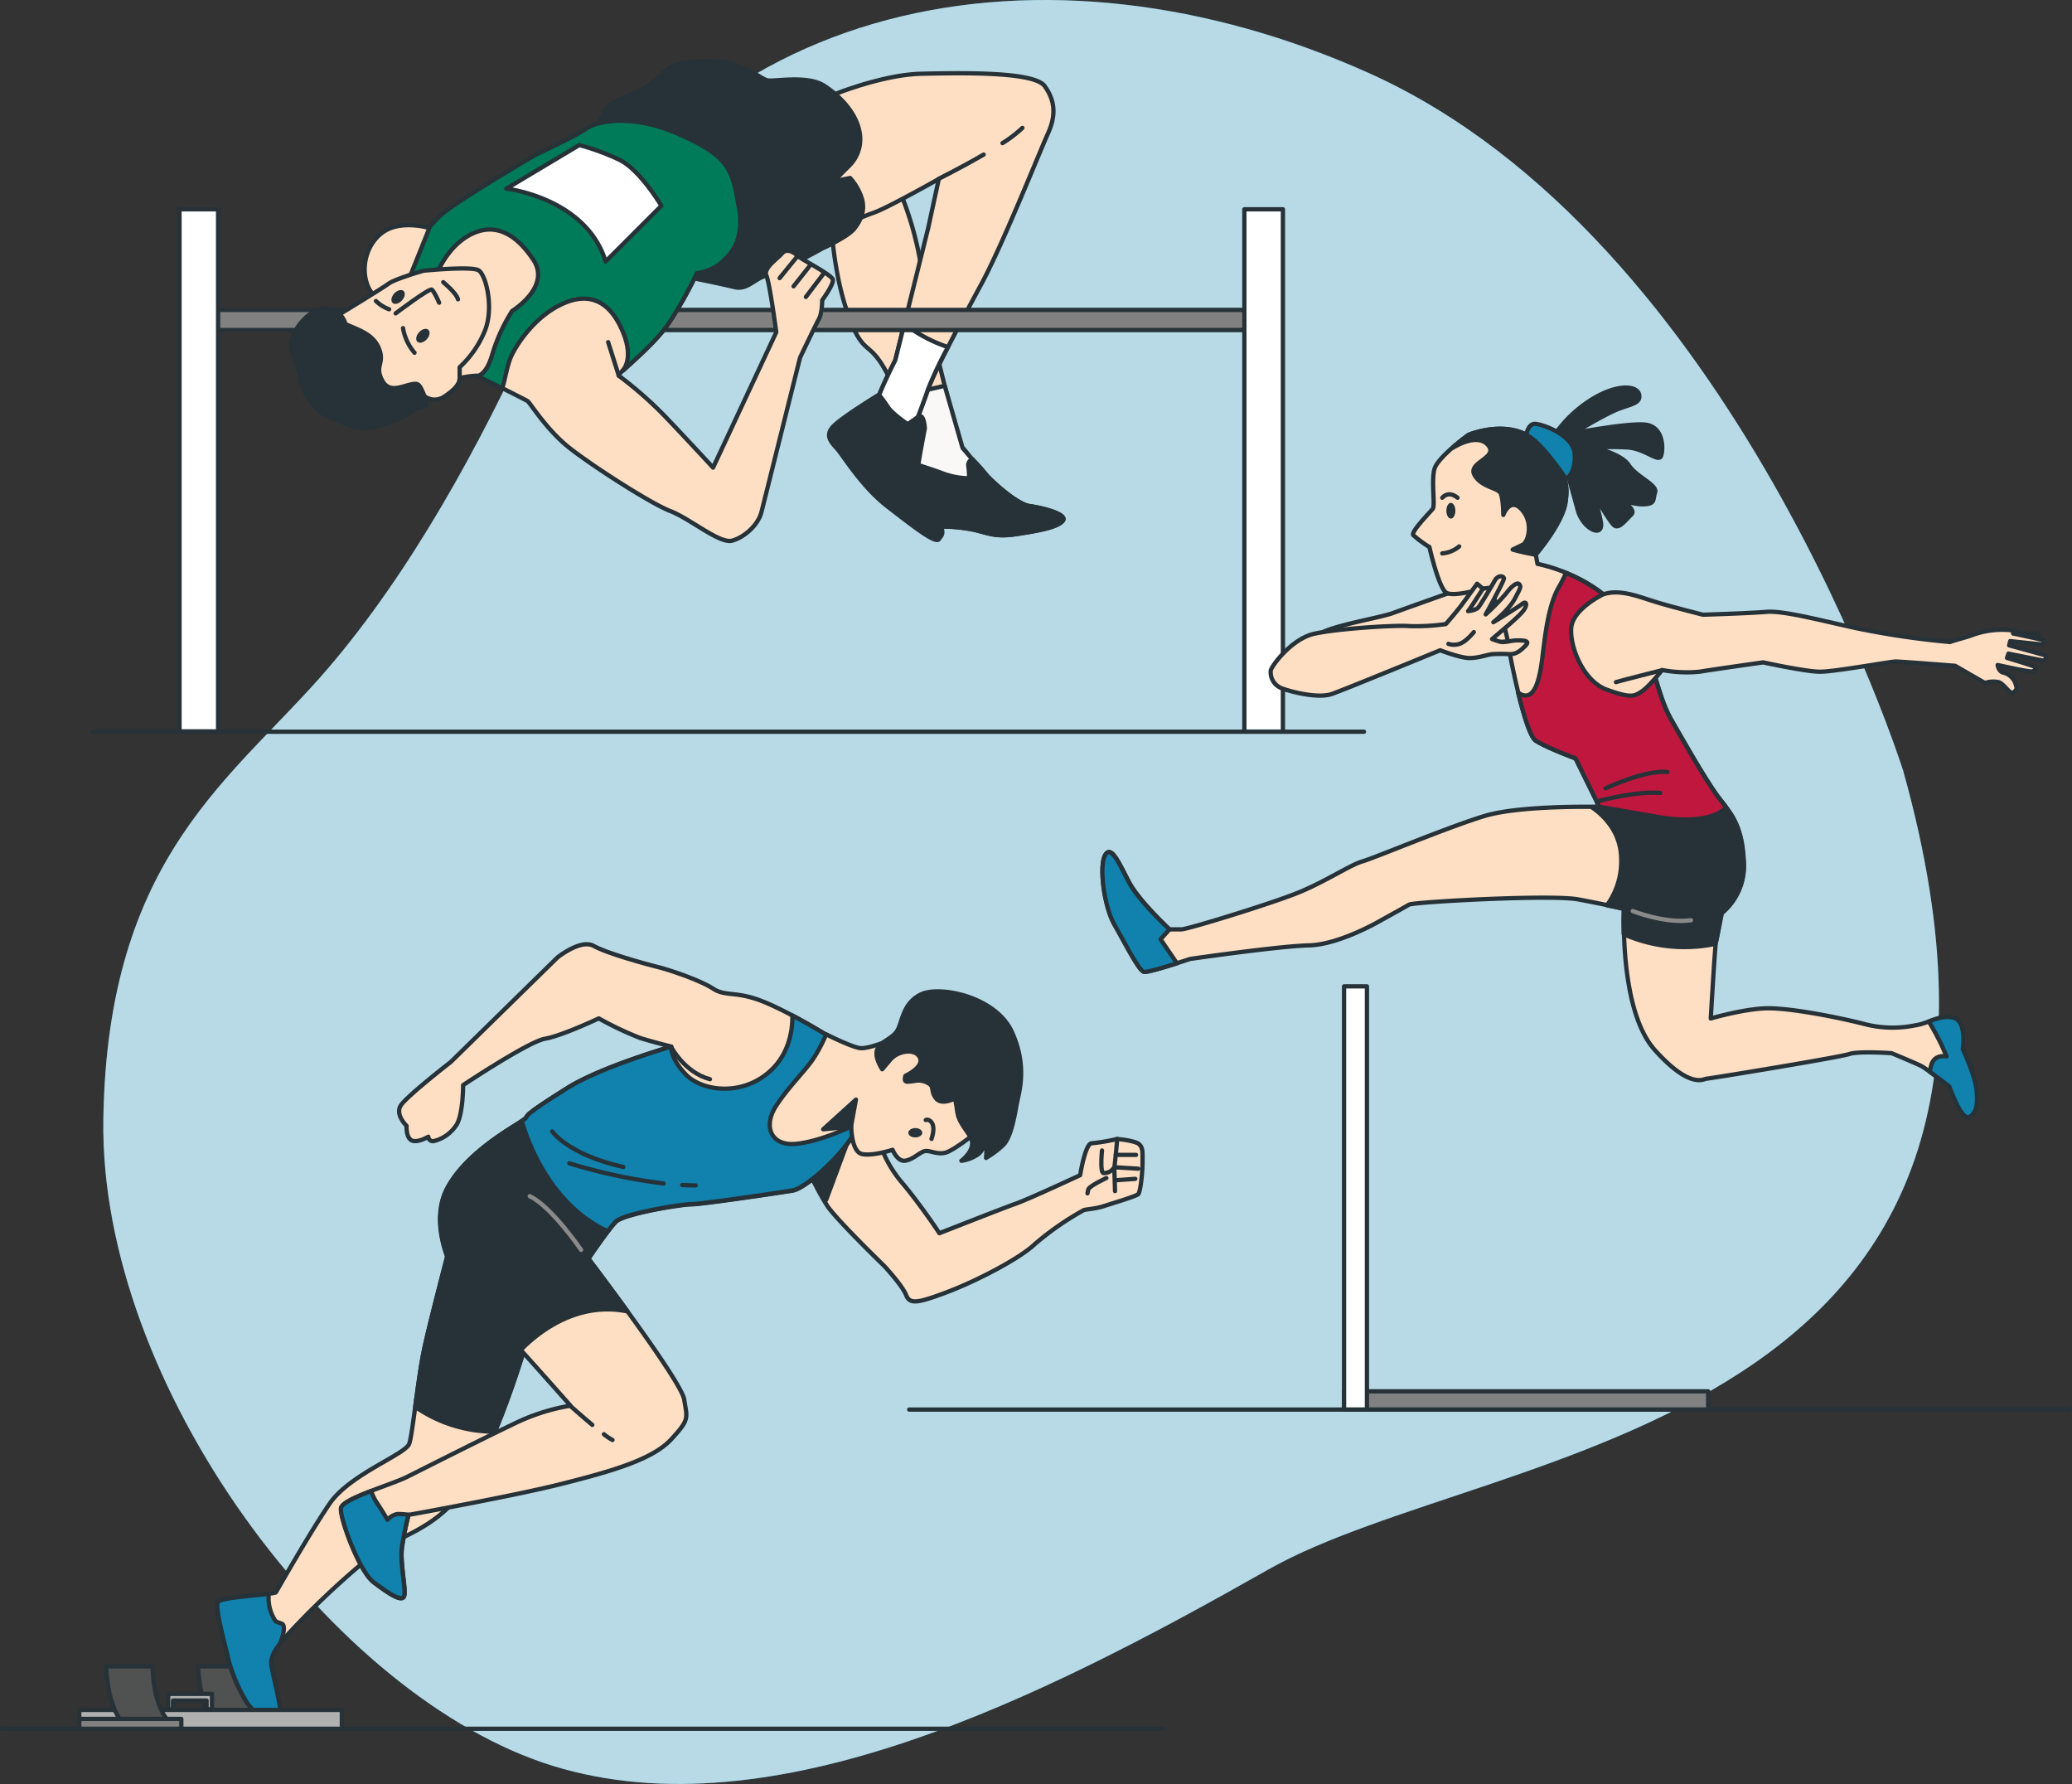 <svg xmlns="http://www.w3.org/2000/svg" viewBox="0 0 483.63 416.31"><rect x="0" y="0" width="483.63" height="416.31" fill="#333333" stroke="none"/><defs><style>.cls-1,.cls-9{fill:#1082ad;}.cls-2,.cls-5{fill:#fff;}.cls-2{opacity:0.7;}.cls-10,.cls-3{fill:none;}.cls-11,.cls-13,.cls-14,.cls-15,.cls-3,.cls-4,.cls-5,.cls-6,.cls-7,.cls-8,.cls-9{stroke:#263238;}.cls-10,.cls-11,.cls-13,.cls-14,.cls-15,.cls-3,.cls-4,.cls-5,.cls-6,.cls-7,.cls-8,.cls-9{stroke-linecap:round;stroke-linejoin:round;}.cls-4{fill:#808180;}.cls-6{fill:#ffdfc4;}.cls-12,.cls-7{fill:#263238;}.cls-8{fill:#505151;}.cls-10{stroke:#8a8a8a;}.cls-11{fill:#b0b0b0;}.cls-13{fill:#f9f8f7;}.cls-14{fill:#007b5a;}.cls-15{fill:#bf173e;}</style></defs><title>легкоатлеты</title><g id="Background_Simple" data-name="Background Simple"><path class="cls-1" d="M452.57,220.56S413.32,96.25,328,57.86c-75.3-33.89-159.58-19-194.81,58.71-12.56,27.7-28.88,57.59-48.44,80.35-21.94,25.51-51.37,43.29-52.27,105.16s53.73,135,105,150.77S251.5,437,304.41,407,496.25,376.4,452.57,220.56Z" transform="translate(-8.36 -40.75)"/><path class="cls-2" d="M452.57,220.56S413.32,96.25,328,57.86c-75.3-33.89-159.58-19-194.81,58.71-12.56,27.7-28.88,57.59-48.44,80.35-21.94,25.51-51.37,43.29-52.27,105.16s53.73,135,105,150.77S251.5,437,304.41,407,496.25,376.4,452.57,220.56Z" transform="translate(-8.36 -40.75)"/></g><g id="Floor_3" data-name="Floor 3"><line class="cls-3" x1="21.69" y1="170.75" x2="318.37" y2="170.75"/></g><g id="Floor_2" data-name="Floor 2"><line class="cls-3" x1="212.21" y1="328.93" x2="483.13" y2="328.93"/></g><g id="Floor_1" data-name="Floor 1"><line class="cls-3" x1="0.5" y1="403.42" x2="271.42" y2="403.42"/></g><g id="Hurdle"><rect class="cls-4" x="313.72" y="324.68" width="84.99" height="4.24"/><rect class="cls-5" x="313.72" y="230.17" width="5.34" height="98.75"/></g><g id="Character_1" data-name="Character 1"><path class="cls-6" d="M213.43,306.69A27.82,27.82,0,0,0,219,316.85c4.4,5.25,8.63,11.68,8.63,11.68s15.07-5.93,17.95-6.94,14.9-6.6,14.9-6.6,1.18-7.45,2.71-7.45a45,45,0,0,0,5.92-1s4.07.34,5.08,1.18.85,2,.85,4.41-.51,6.77-1,7.28-6.77,2.37-8.29,2.87-3.9.68-4.41.85a68.19,68.19,0,0,0-11.51,8c-3.55,3.38-13.71,8.63-20.48,11.17s-8.64,2.88-9.48.68-5.08-6.77-5.08-6.77-10.84-10.5-13.21-13.89a50.16,50.16,0,0,1-4.4-8.46s5.76-8.8,8.13-11.85S213.43,306.69,213.43,306.69Z" transform="translate(-8.36 -40.75)"/><polygon class="cls-7" points="198.11 265.79 192.84 279.98 189.54 275.19 198.11 265.79"/><path class="cls-3" d="M265.58,309.23s-.51,5.08.34,5.25a2.79,2.79,0,0,0,2.54-1.36c.16-.67.67-6.6.67-6.6" transform="translate(-8.36 -40.75)"/><polyline class="cls-3" points="260.26 277.96 260.09 272.38 265.68 272.72"/><line class="cls-3" x1="260.43" y1="269.5" x2="265.17" y2="269.5"/><line class="cls-3" x1="260.43" y1="275.42" x2="265" y2="275.09"/><path class="cls-3" d="M266.59,315.66s-4.06,1.86-4.23,2.71l-.17.85" transform="translate(-8.36 -40.75)"/><path class="cls-8" d="M60.25,444.14s-5-1.5-5.67-14.54H65.41s-.21,11.66,6.06,14.54Z" transform="translate(-8.36 -40.75)"/><path class="cls-6" d="M113.37,331.58s-4.06,15.4-5.75,22.85-2.88,20.66-3.73,23.2S90,384.74,85.27,391.68s-12.19,20.15-12.53,20.65-12.7,1-13.54,2.21,1.86,10.66,2.37,13.2A38.55,38.55,0,0,0,66,438.07c1.69,2.54,4.4,3.72,5.59,3.55s2.2,0,2.2-1.69-1.7-8.3-2-10.33.33-3.55,3.89-7.62a194.17,194.17,0,0,1,18.45-17.43c7.11-5.93,15.58-5.93,23.54-17.61s15.06-38.09,15.06-38.09Z" transform="translate(-8.36 -40.75)"/><path class="cls-7" d="M123.84,374.84a235.7,235.7,0,0,0,8.83-26l-19.3-17.27s-4.06,15.4-5.75,22.85c-.92,4.05-1.69,9.81-2.34,14.62A32.58,32.58,0,0,0,123.84,374.84Z" transform="translate(-8.36 -40.75)"/><path class="cls-9" d="M73.76,439.93c0-1.69-1.7-8.3-2-10.33-.27-1.61.1-2.9,2-5.39v0s1.69-4.07.34-4.58l-1.36-.5a9.55,9.55,0,0,1-1.69-5.25c0-.42,0-.81,0-1.18-3.5.42-11.15.93-11.81,1.86-.85,1.18,1.86,10.66,2.37,13.2A38.55,38.55,0,0,0,66,438.07c1.69,2.54,4.4,3.72,5.59,3.55S73.76,441.62,73.76,439.93Z" transform="translate(-8.36 -40.75)"/><path class="cls-6" d="M201.07,282.14s-8.8-5.42-14.9-7.79-8.46-1-11.34-2.88-9.65-4.23-13-5.08-11.85-3.21-14.89-4.9-8.47,2.7-8.47,2.7l-24.89,24.38s-10.32,8-11.68,10.16,1.36,4.74,1.36,4.74-.17,2.71,1.18,3.39,3.89-.85,3.89-.85a1.07,1.07,0,0,0,1.36,1,8.77,8.77,0,0,0,5.08-3.56c1.69-2.2,1.69-9.48,1.69-9.48s15.24-10.16,19.13-10.83,12.53-4.74,12.53-4.74a78.77,78.77,0,0,0,9.65,4.57c3.22,1,7.28,2,7.28,2s-16.42,4.74-24.21,9.65-9.31,6.09-9.65,6.94-13.21,6.94-18.28,16.25,2,22.52,5.75,25.91,22.86,25.05,22.86,25.05a47.8,47.8,0,0,0-13.55,4.41c-7.78,3.72-20.82,10.32-24.55,12.19s-15.06,5.07-15.4,7.27S92.21,407.42,95.6,410s6.6,4.74,7.11,3.22-1-7.62-.51-11.34a76.2,76.2,0,0,1,1.52-7.62s24.55-4.4,35.9-7.28,21-5.59,25.39-10.33,3.73-4.91,3.05-9.31-22.35-32.85-22.35-32.85,4.57-6.77,6.43-8.63,15.24-4.06,17.61-4.06,20.66-2.71,23.7-3.22,13-9.14,15.75-16.08-1.86-13.72-3.73-16.43A12.34,12.34,0,0,0,201.07,282.14Z" transform="translate(-8.36 -40.75)"/><path class="cls-3" d="M165,285s3.05,6,9.07,7.59" transform="translate(-8.36 -40.75)"/><path class="cls-7" d="M145.71,334.45s2.92-4.32,5-7c-2.29-1.83-6.3-5.75-11.13-13.48a111.75,111.75,0,0,1-7.47-13.51,3.37,3.37,0,0,0-1,1.15c-.34.85-13.21,6.94-18.28,16.25s2,22.52,5.75,25.91c1.68,1.52,6.49,6.76,11.26,12.06,4.23-4.3,13.26-11.44,25-9.05C150,340.12,145.71,334.45,145.71,334.45Z" transform="translate(-8.36 -40.75)"/><path class="cls-10" d="M144,332.42s-6.94-10.16-12-12.53" transform="translate(-8.36 -40.75)"/><path class="cls-3" d="M149.32,375.44a12.87,12.87,0,0,0,2,1.34" transform="translate(-8.36 -40.75)"/><path class="cls-3" d="M141.48,368.82s2.57,2.3,5.13,4.44" transform="translate(-8.36 -40.75)"/><path class="cls-9" d="M103.72,394.22a23.88,23.88,0,0,0-2.54-.17,4,4,0,0,0-2.37,1.35s-1.18-2-2.54-4.06A10.65,10.65,0,0,1,95,388.68c-3.6,1.39-6.88,2.85-7.06,4-.34,2.21,4.23,14.73,7.62,17.27s6.6,4.74,7.11,3.22-1-7.62-.51-11.34A76.2,76.2,0,0,1,103.72,394.22Z" transform="translate(-8.36 -40.75)"/><path class="cls-9" d="M201.07,282.14s-3.58-2.21-7.76-4.42c.05,3.12-.59,8.72-5.1,12.89-6.61,6.09-15.92,4.74-19.64,1S165,285,165,285s-16.42,4.74-24.21,9.65-9.31,6.09-9.65,6.94a3.43,3.43,0,0,1-1,.76c1.57,5.37,6.88,19.62,20.06,25.73a26.25,26.25,0,0,1,1.9-2.28c1.87-1.86,15.24-4.06,17.61-4.06s20.66-2.71,23.7-3.22,13-9.14,15.75-16.08-1.86-13.72-3.73-16.43A12.34,12.34,0,0,0,201.07,282.14Z" transform="translate(-8.36 -40.75)"/><path class="cls-3" d="M167.59,317.28c1.06.06,2.11.09,3.14.09" transform="translate(-8.36 -40.75)"/><path class="cls-3" d="M141.26,312.22a128.43,128.43,0,0,0,22,4.7" transform="translate(-8.36 -40.75)"/><path class="cls-3" d="M137.25,304.78s3.72,5.43,16.6,8.29" transform="translate(-8.36 -40.75)"/><polygon class="cls-11" points="39.25 395.28 39.25 398.88 40.38 398.88 40.38 396.83 48.21 396.83 48.21 398.88 49.48 398.88 49.48 395.28 39.25 395.28"/><rect class="cls-11" x="18.5" y="399.02" width="61.29" height="4.4"/><path class="cls-8" d="M38.79,444.14s-5-1.5-5.67-14.54H44s-.21,11.66,6,14.54Z" transform="translate(-8.36 -40.75)"/><path class="cls-5" d="M48,440" transform="translate(-8.36 -40.75)"/><path class="cls-6" d="M236.46,304.83s-5.42,4.4-7.45,4.91-3.73-.68-4.91-.34-2.54,1.86-4.4,2.2-3-2.54-3-2.54-4.57,1.52-7.11,1-2.54-6.44-2.54-6.44-7.28,3.56-13,4.06-7.62-4.06-4.57-8.8,7.11-8.46,9-11.51a35.28,35.28,0,0,0,2.71-5.25s6.1,3.05,8,3.22,6.43-1.7,6.43-1.7,8-2.87,9.32-4.23,11.51,11.85,13.54,17.61S236.46,304.83,236.46,304.83Z" transform="translate(-8.36 -40.75)"/><polygon class="cls-7" points="198.64 262.9 199.79 256.6 192.14 263.53 198.64 262.9"/><path class="cls-3" d="M224.44,302.12c.5-.34,2.71.34,1.35,4.4" transform="translate(-8.36 -40.75)"/><path class="cls-12" d="M222,306.18c-.89,0-1.62-.47-1.63-1.07S221.08,304,222,304s1.62.47,1.63,1.08S222.89,306.17,222,306.18Z" transform="translate(-8.36 -40.75)"/><path class="cls-7" d="M219.7,291.79s4.4-2,3.38-4.23-5.08-1.7-6.94.51l-1.86,2.2s-1.86-2.71-1.19-4.57,3.22-2.37,4.57-4.24,1.19-6.43,5.59-8.63,17.61.51,21.33,8.8,1.53,14.22,1,17.27-1.36,7.28-3,9a22,22,0,0,1-4.06,3.05l.34-5.92s-.34,4.23-2.71,5.41a9,9,0,0,1-3.39,1.19s3.9-2.88,2-5.76-2.7-3.72-3-5.92-.51-2.88-.51-2.88-3.05,1.69-4.4,0-.34-2.88-1.87-3.56a4.39,4.39,0,0,0-3.21-.5C220.2,293.14,219.19,293.65,219.7,291.79Z" transform="translate(-8.36 -40.75)"/><rect class="cls-4" x="18.5" y="401.12" width="23.82" height="2.3"/></g><g id="Character_3" data-name="Character 3"><path class="cls-6" d="M218.29,85.15a79.08,79.08,0,0,1,5.56,21.26c1.14,11.3,8.61,38.49,9.19,38.88s1.72,2.29,2.3,2.68a46.18,46.18,0,0,1,3.25,3.64c1.92,2.1,7.28,6.89,10.15,7.27s9,1.92,7.66,3.45-5.74,2.3-10.72,3.06-6.51-.19-9.77-.95a36.38,36.38,0,0,0-9-.77c-3.06,0-4.21-2.3-4.21-4.79s.76-11.68.76-11.68-5-14.17-8.81-20.68-5-2.68-8.61-13.21-3.83-23.37-3.83-23.37Z" transform="translate(-8.36 -40.75)"/><polygon class="cls-13" points="211.46 92.09 220.51 90.03 224.68 104.54 226.97 107.22 226.46 112.73 213.69 110.31 211.46 92.09"/><path class="cls-7" d="M234.38,149.5a22.08,22.08,0,0,1,.19,2.87,18.84,18.84,0,0,1-5.75-1c-1.88-.72-4.42-1.55-5.54-1.92-.23,2.9-.58,7.7-.58,9.39,0,2.49,1.15,4.79,4.21,4.79a36.38,36.38,0,0,1,9,.77c3.26.76,4.79,1.72,9.77.95s9.38-1.53,10.72-3.06-4.79-3.06-7.66-3.45-8.23-5.17-10.15-7.27a46.18,46.18,0,0,0-3.25-3.64A1.41,1.41,0,0,0,234.38,149.5Z" transform="translate(-8.36 -40.75)"/><path class="cls-6" d="M203.16,62.75s11.3-4.6,20.3-4.79,26.24-.57,28.73,2.87,2.68,6.9.76,11.11S242.42,97.79,237.44,107,226,128.43,225,131.5s-3.83,10.34-3.83,10.34-.57,2.3-3.06.57-5.55-5.17-5.17-7.47,4.4-10.14,4.4-10.14L225,94l2.49-11.49s-11.87,6.71-15.12,7.85-9.58,4-9.58,4a11.23,11.23,0,0,1-5.17-6.9c-1-4.59-1-16.47,1-20.11A9.52,9.52,0,0,1,203.16,62.75Z" transform="translate(-8.36 -40.75)"/><path class="cls-5" d="M219.44,116.32l-2.11,8.48s-4,7.85-4.4,10.14,2.68,5.75,5.17,7.47,3.06-.57,3.06-.57S224,134.56,225,131.5a96.44,96.44,0,0,1,4.62-9.76A34.1,34.1,0,0,1,219.44,116.32Z" transform="translate(-8.36 -40.75)"/><path class="cls-7" d="M224.23,140.69s-.19-3.64-1.53-2.68-2.49,1.72-2.49,1.72-3.64-2.49-4.6-4a27.3,27.3,0,0,0-2.11-2.87s-8.8,5.36-10.72,7.47-.38,3.64,1,5.17,5.74,8.81,11.68,13.4,11.3,8.81,12.06,7.66,1.54-1.15-.57-5.36S222.5,151,222.7,149.31,224.23,140.69,224.23,140.69Z" transform="translate(-8.36 -40.75)"/><path class="cls-3" d="M242.35,74.15A28,28,0,0,0,247,70.6" transform="translate(-8.36 -40.75)"/><path class="cls-3" d="M227.48,82.47s5.29-2.64,10.48-5.65" transform="translate(-8.36 -40.75)"/><rect class="cls-4" x="44.25" y="72.32" width="251.28" height="4.7"/><polyline class="cls-5" points="50.91 170.17 50.91 48.84 41.9 48.84 41.9 170.17"/><polyline class="cls-5" points="299.45 170.17 299.45 48.84 290.45 48.84 290.45 170.17"/><path class="cls-7" d="M169.08,105.45s7.66,1.54,10.72,2.3,4.79-2.11,7.47-2.68,13-6.32,13-6.32,5.94-2.68,7.47-4.6,2.68-4.4,1.72-7.27a12.68,12.68,0,0,0-2.68-4.6l-3.83.77,3.64-3.64a8.65,8.65,0,0,0,2.49-7.28c-.57-4.59-4.21-8.62-8.23-11.3s-11.88-.95-13.41-1.34-4.79-3.44-10-4.21-10.34,0-12.45,1.15-3.83,4-8.42,5.94-6.13,2.48-7.09,4.4-2.49,4.79-2.49,4.79,11.3-1.34,19.73,4.79,10.15,15.89,8.81,19-7.85,7.86-7.85,9S169.08,105.45,169.08,105.45Z" transform="translate(-8.36 -40.75)"/><path class="cls-6" d="M115.65,129a20.15,20.15,0,0,1,4-.58c.57.2,11.3,5.56,11.87,5.94s4.41,6.7,9.77,10.92,19,13,23.55,14.74,11.49,7.66,14.37,6.9,6.12-3.64,6.89-6.71,9-36,9-36,3.64-7.66,4.4-9,.77-4.4.77-4.4,2.68-3.64,2.49-4.79-7.47-4.79-8.23-5.56-2.49-1.91-3.64-.57-4.41,3.45-3.64,5.17,2.3,13.21,2.3,13.21l-14.75,31.6s-7.08-7.66-11.49-12.25a91.13,91.13,0,0,0-10.53-9.2c-.58-.38,7.66-6.51,11.49-12.06A88.21,88.21,0,0,0,171,104.5a11.36,11.36,0,0,0,5.55-2.3c2.11-1.92,5.75-5,4.22-13.41S178.65,77.3,167,72.13s-19.73-2.87-21.83-1.34-11.88,6.13-11.88,6.13-19.34,11.3-22.4,14.36-2.3,2.68-2.3,2.68-6.32-1.91-10.53.77-5.75,8.81-3.64,13.21,12.06,8.62,12.06,8.62l5.75,9.38Z" transform="translate(-8.36 -40.75)"/><line class="cls-3" x1="186.18" y1="59.73" x2="181.97" y2="64.9"/><line class="cls-3" x1="188.86" y1="62.22" x2="185.23" y2="66.81"/><line class="cls-3" x1="192.31" y1="63.75" x2="188.1" y2="69.3"/><path class="cls-14" d="M127.9,113.31a40.33,40.33,0,0,0-4.59,10c-1.54,5.37-3.64,5.17-3.64,5.17.28.1,3,1.44,5.77,2.82a.45.45,0,0,0,.16-.14c.39-.57,1-4.59,1.92-6.89s5.36-9.77,12.64-12.83,11.49,1.34,13.79,7.28-.19,8.42-.19,8.42l.16,0c2.31-2.18,7.54-6.6,10.37-10.7A88.21,88.21,0,0,0,171,104.5a11.36,11.36,0,0,0,5.55-2.3c2.11-1.92,5.75-5,4.22-13.41S178.65,77.3,167,72.13s-19.73-2.87-21.83-1.34-11.88,6.13-11.88,6.13-19.34,11.3-22.4,14.36c-1.23,1.23-1.83,1.9-2.13,2.26l-.17.42-5,12.45,6.32-.77s2.3-6.89,8-10,10.73-.58,14.94,5.74S127.9,113.31,127.9,113.31Z" transform="translate(-8.36 -40.75)"/><path class="cls-6" d="M107.22,103.92s-6.7,1.92-8.23,3.07-12.84,8-12.84,8a14.48,14.48,0,0,0,0,11.49c2.69,6.13,9.77,9.77,12.84,9.77s7.08-1.92,7.08-1.92l1.53-1a4,4,0,0,0,4.41,0c2.3-1.53,3.64-2.87,3.64-4.4v-2.49a23.73,23.73,0,0,0,5.93-8.62c2.11-5.36.19-13-1.53-14S107.22,103.92,107.22,103.92Z" transform="translate(-8.36 -40.75)"/><path class="cls-3" d="M100.71,113.88s7.85-5.94,8.43-5.55,1.72,3.06,1.72,3.06" transform="translate(-8.36 -40.75)"/><path class="cls-3" d="M111.82,106.6s3.06,2.49,3.44,4" transform="translate(-8.36 -40.75)"/><path class="cls-3" d="M102.43,117.33a12,12,0,0,0,2.68,5.74" transform="translate(-8.36 -40.75)"/><path class="cls-3" d="M99.18,112.92A8.9,8.9,0,0,1,96.11,111" transform="translate(-8.36 -40.75)"/><path class="cls-12" d="M106.17,118.29c-.71.77-.88,1.77-.38,2.22s1.47.19,2.18-.58.87-1.77.37-2.22S106.87,117.51,106.17,118.29Z" transform="translate(-8.36 -40.75)"/><path class="cls-12" d="M100.38,109.23c-.7.77-.87,1.77-.37,2.22s1.47.19,2.17-.58.88-1.77.38-2.22S101.09,108.45,100.38,109.23Z" transform="translate(-8.36 -40.75)"/><path class="cls-7" d="M89,116.37a4.91,4.91,0,0,0-5-3.64c-4,.19-8.43,6.32-7.66,9.38s1.53,3.45,2.1,6.9,3.26,7.66,7.09,9.19,7.09,3.45,11.49,1.92,5.36-1.73,7.28-3.26,4.59-.38,3.25-3.45-1.34-3.44-3.64-2.87-5,1.92-6.51-1.34.77-3.64-.57-7.09S91.9,117.71,89,116.37Z" transform="translate(-8.36 -40.75)"/><path class="cls-5" d="M126.56,84.77s18.58,2.11,23.17,17l13-13s-5-8.42-9.77-10.72a55.66,55.66,0,0,0-9.38-3.45Z" transform="translate(-8.36 -40.75)"/><line class="cls-3" x1="144.44" y1="87.69" x2="141.95" y2="79.84"/></g><g id="Character_2" data-name="Character 2"><path class="cls-6" d="M351,177.56s-14.6,5.17-17.49,6.24-13.08,2.74-16.58,4.56a17.77,17.77,0,0,0-5.17,4.11c-.46.3,12.92,2.89,16.12,1.52s37.88-4,37.88-4,.6-9.43-2.44-11.71S351,177.56,351,177.56Z" transform="translate(-8.36 -40.75)"/><path class="cls-6" d="M351.12,142.23s-7.14,5.15-7.93,7.93.19,8.52-.4,9.31-5.15,5.36-4.56,6.15A25.07,25.07,0,0,0,342,168.4s2.18,9.71,4,10.7,8.53-1,8.53-1l1.58-.2s3.57,8.33,4.17,12.49,4.16,21.61,6.54,23.2,9.32,4.16,9.32,4.16l5.55,11.3s-18.27-.47-26.8,2.11-25.74,9.81-28.52,10.6-8.72,4.76-15.07,7.33-25.77,8.53-27.16,8.53h-2.77s-7.14-6.54-9.52-11.1-4.16-8.73-5.55-6.15-.2,11.9,2.18,16.06,5.75,10.9,6.94,11.1,10.7-3,10.7-3,20.62-3,27.76-3.17,16.65-5.75,16.65-5.75,5.75-3.18,6.74-3.77,33.12-2.4,39.46-1.21,10.71,2.18,10.71,2.18-1.19,23.6,7.14,32.92,11.49,6.74,12.09,6.74,31.13-5,33.31-5.75,9.91-.2,9.91-.2,5.75,2.38,6.94,3,6.54,4.76,6.54,4.76,2.78,7.93,4.56,7.14,2.18-3.17,1.79-6.54-3.18-9.32-3.18-9.32,1-6.55-2.18-7.34-5.94,1.39-8.92,1.79a26.16,26.16,0,0,1-12.29-.4c-6.34-1.59-16.65-3.57-22-3.57s-13.48,2.38-13.48,2.38,1-17.05,1.19-17.65,1.39-6.93,1.39-6.93a14.33,14.33,0,0,0,5.15-12.1c-.39-8.13-2.77-10.9-5.55-14.47s-7.33-11.5-11.3-18.44-3.37-13.88-10.71-24-20.61-12.49-20.61-12.49l-.4-2.18s6.15-7.14,6.94-12.09-.2-8.13-6.54-14.08S351.12,142.23,351.12,142.23Z" transform="translate(-8.36 -40.75)"/><path class="cls-7" d="M408.78,261a1.43,1.43,0,0,1,0-.21c.2-.59,1.39-6.93,1.39-6.93a14.33,14.33,0,0,0,5.15-12.1c-.39-8.13-2.77-10.9-5.55-14.47l-.33-.44c-2.57,2.16-9.57,4.91-28.25,1.36l.43.86s-.67,0-1.79,0c2.94,2,6.82,5.85,6.93,11.94a17.47,17.47,0,0,1-3.32,11c2.46.51,3.93.84,3.93.84s-.12,2.38,0,5.91A35.12,35.12,0,0,0,408.78,261Z" transform="translate(-8.36 -40.75)"/><path class="cls-10" d="M389.47,253.35s7.51,3,13.59,2.14" transform="translate(-8.36 -40.75)"/><ellipse class="cls-12" cx="338.65" cy="119.18" rx="1.05" ry="1.84"/><path class="cls-3" d="M345,156.9s1.39-1.79,3.57,0" transform="translate(-8.36 -40.75)"/><path class="cls-7" d="M371.93,141.23a29.42,29.42,0,0,1,8.73-7.73c5.55-3.17,9.91-2.77,10.31-.59s-2.58,2.18-6,3.76-9.32,5.16-9.32,5.16,12.29-2.38,16.65-2,4.37,5.75,3.77,7.33-3.77-1.78-7.93-2-7.93,0-7.93,0,6.54,1.39,8.33,4.16,6.74,4.56,6.14,6.35.2,2.77-3.17,2.77a15.78,15.78,0,0,1-6.94-2.18s6.15,3,4.56,4.56-3,3.57-4.16,2.38-5.35-8.33-5.35-8.33a35.68,35.68,0,0,1,2.38,7.54c.79,4.16-4.17,1.78-5.36-2.58s-3.37-12.09-3.37-12.09Z" transform="translate(-8.36 -40.75)"/><path class="cls-7" d="M347.55,145.2s5.55-3.57,8.13-.6-4.76,4-3.18,6.94,5.56,3,6.15,4.37.6,5,.6,5,1.58-4.36,4.36-1.19,1.38,7.54.2,8.13L361.43,169a50.26,50.26,0,0,0,5.35,1.19s6.15-7.14,6.94-12.09-.2-8.13-6.54-14.08-16.06-1.78-16.06-1.78-1.78,1.28-3.66,2.91Z" transform="translate(-8.36 -40.75)"/><path class="cls-3" d="M345,169.89a7,7,0,0,0,3.94-1.63" transform="translate(-8.36 -40.75)"/><path class="cls-9" d="M364.6,142.23s.39-2.58,2-2.58,9.12,2.58,9.32,7.14-2,5.74-2,5.74S368,143.61,364.6,142.23Z" transform="translate(-8.36 -40.75)"/><path class="cls-15" d="M411.21,229.11c-.45-.61-.92-1.21-1.41-1.83-2.77-3.57-7.33-11.5-11.3-18.44s-3.37-13.88-10.71-24c-3.91-5.4-9.53-8.59-13.91-10.4a30.71,30.71,0,0,1-1.75,3.46c-3,5.36-3.37,14.67-4.16,19s-2.18,7.53-5.16,5.55l-.1-.07c1.29,5.27,2.84,10.35,4.07,11.17,2.38,1.59,9.32,4.16,9.32,4.16l5.55,11.3,13.68,2.38C399.33,232.14,408.06,232.83,411.21,229.11Z" transform="translate(-8.36 -40.75)"/><path class="cls-3" d="M381.73,227.61s8.52-2.29,14.14-1.83" transform="translate(-8.36 -40.75)"/><path class="cls-3" d="M383.1,224.72s9.43-4.42,14.45-3.81" transform="translate(-8.36 -40.75)"/><path class="cls-6" d="M382.44,179.5s-6.94,3.37-7.33,7.73,2.77,12.49,8.32,14.47,6.35,1.59,8.13.4,4.76-5,4.76-5a30.78,30.78,0,0,0,8.72.4c3.57-.59,14.87-2.18,14.87-2.18s9.92,2.18,13.29,2.18,16.45-2.38,17.64-2.38,13.88,1,13.88,1l6.94,4a6.31,6.31,0,0,1,3.17-.2c1.39.4,2.78,3.17,3.57,2.38s.79-.79.4-2a4,4,0,0,0-2.78-2.58c-1.19-.2-1.39-1.79-1.39-1.79s7.69,1.74,8.19,1.49.84-.67.75-.92-6.75-2.22-6.75-2.22l.33-1,8.38,1.67s.71-1.06.29-1.23-8.5-2.37-8.5-2.37l.25-1,7.55.81s.71-.69.29-.94-7.17-1.63-7.17-1.63,5.92.79,6,.54-.25-.75-.25-.75c-3.85.88-4.64-.66-7.65-.66a20.28,20.28,0,0,0-8.12,1.42c-2.18.67-4.36,1.26-4.69,1.43a191.49,191.49,0,0,1-22.1-3.27c-8.38-1.84-16.92-4.1-20.77-3.77s-14.81.67-14.81.67-6-1.5-10.3-2.76S386.5,178,382.44,179.5Z" transform="translate(-8.36 -40.75)"/><path class="cls-3" d="M396.32,197.14s-10.25,2.58-10.78,2.79" transform="translate(-8.36 -40.75)"/><path class="cls-6" d="M345.83,186.38s2.28-2.58,3.65-4.41,3.65-5,3.65-5l1.36,1.16s-2.58,4-3,4.62l-.46.61s1.83-.15,2.43-.91,3.05-4.87,3.81-6.24,2.13-1.06,2.13-.45-4.26,8.36-4.26,8.36a51.84,51.84,0,0,0,4.86-5c1.37-1.82,2.59-2.58,3-2s.3.76-1.07,3.35-5,5.48-5,5.48,5.78-3.5,6.7-4.26,1.36,0,.45,1.37-5.32,5-5.32,5l-2.13,1.82a19.12,19.12,0,0,0,1.82.61c1.07.3,2.59-.3,4-.3s3.19,0,2,1.21-2.13,2-3.65,2a37.53,37.53,0,0,0-4.11,0c-1.37.15-3.2.91-5.33.91s-6.84-1.82-6.84-1.82-21.9,9-25.25,10.19-10-.61-11.87-1.37a4,4,0,0,1-2.43-4.11c.3-1.21,4.87-7.3,10-8.52s19.47-2.12,22.36-1.82A50,50,0,0,0,345.83,186.38Z" transform="translate(-8.36 -40.75)"/><path class="cls-3" d="M346.44,191a4.09,4.09,0,0,0,2.58,0c1.52-.46,3.35-2.74,3.35-2.74" transform="translate(-8.36 -40.75)"/><path class="cls-9" d="M271.81,246.53c-2.38-4.56-4.16-8.73-5.55-6.15s-.2,11.9,2.18,16.06,5.75,10.9,6.94,11.1c.75.13,4.79-1.08,7.69-2l-3.82-5.6,2.08-2.31S274.19,251.09,271.81,246.53Z" transform="translate(-8.36 -40.75)"/><path class="cls-9" d="M469.68,294.89c-.4-3.37-3.18-9.32-3.18-9.32s1-6.55-2.18-7.34c-2-.51-3.9.21-5.76.89a60.17,60.17,0,0,1,3,5.53l1.16,2.61s-2.61-.58-3.48,1.74a10.77,10.77,0,0,0-.44,1.85c2,1.43,4.56,3.44,4.56,3.44s2.78,7.93,4.56,7.14S470.07,298.26,469.68,294.89Z" transform="translate(-8.36 -40.75)"/></g></svg>